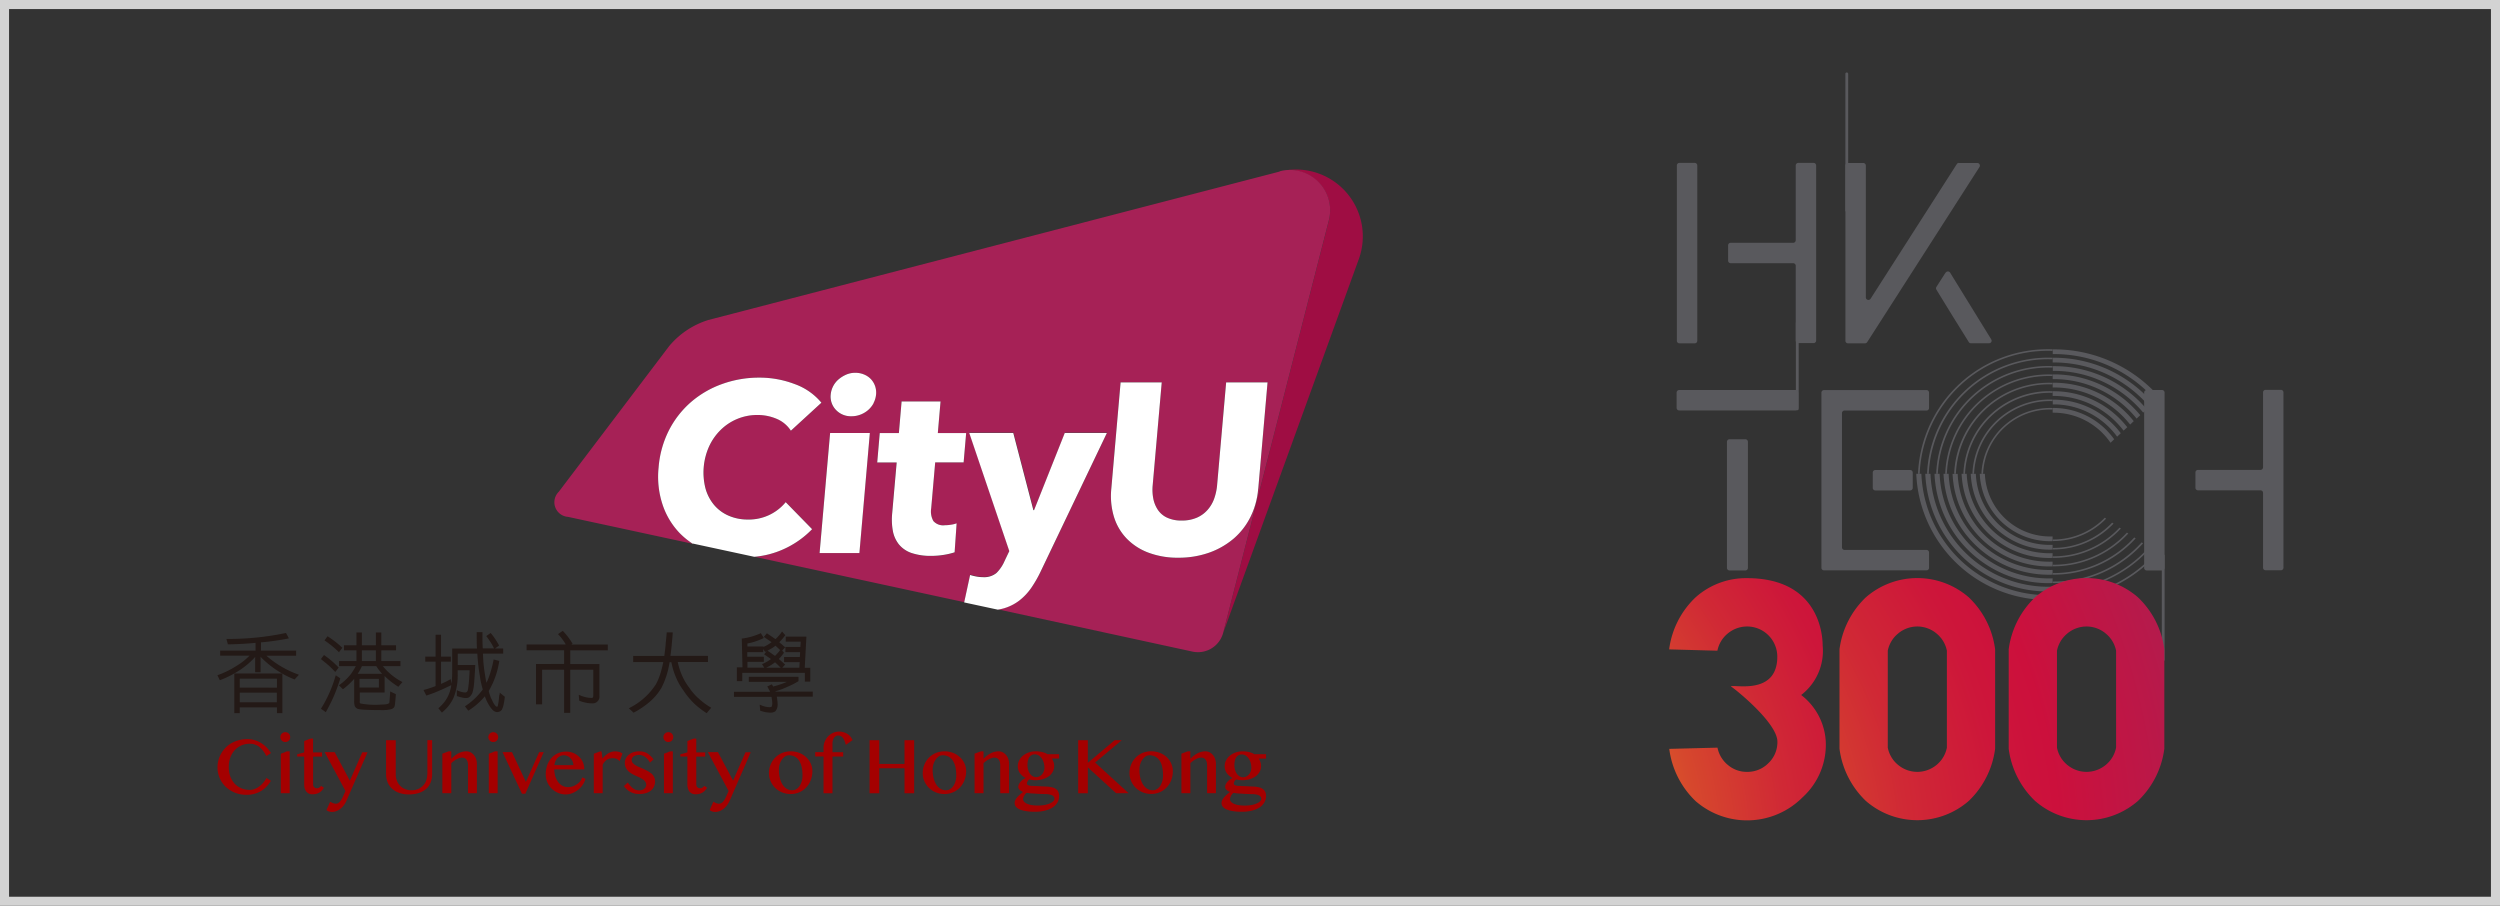 <svg xmlns="http://www.w3.org/2000/svg" xmlns:xlink="http://www.w3.org/1999/xlink" width="138" height="50" viewBox="0 0 138 50">
  <rect x="0" y="0" width="138" height="50" fill="#333333" stroke="none"/>
  <defs>
    <radialGradient id="radial-gradient" cx="0.057" cy="0.866" r="2.205" gradientTransform="translate(3.505) scale(0.622 1)" gradientUnits="objectBoundingBox">
      <stop offset="0" stop-color="#df7433"/>
      <stop offset="0.1" stop-color="#dd6d30"/>
      <stop offset="0.23" stop-color="#d95a2b"/>
      <stop offset="0.26" stop-color="#d9562a"/>
      <stop offset="0.3" stop-color="#d6472d"/>
      <stop offset="0.39" stop-color="#d02935"/>
      <stop offset="0.48" stop-color="#cd163a"/>
      <stop offset="0.53" stop-color="#cc103c"/>
      <stop offset="0.74" stop-color="#a62156"/>
    </radialGradient>
    <radialGradient id="radial-gradient-2" cx="-1.168" cy="1.162" r="4.462" gradientTransform="translate(-0.272) scale(1.545 1)" gradientUnits="objectBoundingBox">
      <stop offset="0" stop-color="#df7433"/>
      <stop offset="0.11" stop-color="#dd6d30"/>
      <stop offset="0.27" stop-color="#d95a2b"/>
      <stop offset="0.3" stop-color="#d9562a"/>
      <stop offset="0.33" stop-color="#d6472d"/>
      <stop offset="0.41" stop-color="#d02935"/>
      <stop offset="0.48" stop-color="#cd163a"/>
      <stop offset="0.53" stop-color="#cc103c"/>
      <stop offset="0.74" stop-color="#a62156"/>
    </radialGradient>
    <radialGradient id="radial-gradient-3" cx="-2.271" cy="1.162" r="4.464" gradientTransform="translate(1.262) scale(1.556 1)" xlink:href="#radial-gradient"/>
    <radialGradient id="radial-gradient-4" cx="-3.359" cy="1.162" r="4.464" gradientTransform="translate(1.867) scale(1.556 1)" xlink:href="#radial-gradient"/>
  </defs>
  <g id="组_4890" data-name="组 4890" transform="translate(-654 -4026)">
    <path id="矩形_2819" data-name="矩形 2819" d="M.5.5v49h137V.5H.5M0,0H138V50H0Z" transform="translate(654 4026)" fill="#d3d3d3"/>
    <g id="hktech300" transform="translate(666 4030)">
      <path id="路径_9865" data-name="路径 9865" d="M180,33.29h0a.076.076,0,0,1-.077-.077V28.467a.077.077,0,1,1,.155,0v4.745a.076.076,0,0,1-.077.077" transform="translate(-92.791 -14.643)" fill="#59595d"/>
      <path id="路径_9866" data-name="路径 9866" d="M221.718,60.828h0a.076.076,0,0,1-.077-.077V55.007a.077.077,0,0,1,.155,0V60.75a.076.076,0,0,1-.077.077" transform="translate(-114.309 -28.332)" fill="#59595d"/>
      <path id="路径_9867" data-name="路径 9867" d="M219.63,36.33a.141.141,0,0,1,.14-.14h.847a.14.14,0,0,1,.14.14V46.01a.141.141,0,0,1-.14.14h-.847a.141.141,0,0,1-.14-.14Zm6.561,4.13a.141.141,0,0,1-.14.14H222.6a.141.141,0,0,0-.14.14v.847a.141.141,0,0,0,.14.14h3.452a.14.14,0,0,1,.14.14V46a.141.141,0,0,0,.14.14h.847a.141.141,0,0,0,.14-.14V36.32a.141.141,0,0,0-.14-.14h-.847a.141.141,0,0,0-.14.14v4.13Z" transform="translate(-113.272 -18.661)" fill="#59595d"/>
      <path id="路径_9868" data-name="路径 9868" d="M185.813,41.749a.14.14,0,0,1-.14-.14v-.847a.14.14,0,0,1,.14-.14h1.927a.141.141,0,0,1,.14.14v.847a.141.141,0,0,1-.14.14ZM182.84,46.02a.141.141,0,0,0,.14.14h5.661a.141.141,0,0,0,.14-.14v-.847a.141.141,0,0,0-.14-.14h-4.527a.141.141,0,0,1-.14-.14V37.479a.141.141,0,0,1,.14-.14h4.527a.141.141,0,0,0,.14-.14V36.35a.141.141,0,0,0-.14-.14H182.98a.141.141,0,0,0-.14.14V46.03Z" transform="translate(-94.297 -18.677)" fill="#59595d"/>
      <path id="路径_9869" data-name="路径 9869" d="M185.647,7.694h0a.076.076,0,0,1-.077-.077V.077a.077.077,0,1,1,.155,0V7.617a.076.076,0,0,1-.077.077" transform="translate(-95.705)" fill="#59595d"/>
      <path id="路径_9870" data-name="路径 9870" d="M166.36,10.45a.141.141,0,0,1,.14-.14h.847a.141.141,0,0,1,.14.14V20.13a.141.141,0,0,1-.14.14H166.5a.141.141,0,0,1-.14-.14Zm6.561,4.13a.141.141,0,0,1-.14.14h-3.452a.14.14,0,0,0-.14.14v.847a.141.141,0,0,0,.14.14h3.452a.141.141,0,0,1,.14.14v4.13a.141.141,0,0,0,.14.14h.847a.141.141,0,0,0,.14-.14V10.45a.141.141,0,0,0-.14-.14h-.847a.141.141,0,0,0-.14.14Z" transform="translate(-85.797 -5.318)" fill="#59595d"/>
      <path id="路径_9871" data-name="路径 9871" d="M191.109,16.368a.145.145,0,0,1,.242,0l1.143,1.855,1.128,1.83a.14.14,0,0,1-.121.213h-1a.138.138,0,0,1-.121-.068l-.9-1.448-.886-1.443a.14.14,0,0,1,0-.15l.291-.455.218-.339Zm.731-6.058a.144.144,0,0,0-.121.068l-2.489,3.888L186.96,17.81a.142.142,0,0,1-.261-.077V10.455a.141.141,0,0,0-.14-.14h-.847a.141.141,0,0,0-.14.14V20.13a.141.141,0,0,0,.14.14h.939a.151.151,0,0,0,.121-.063l3.152-4.915,3.051-4.76a.144.144,0,0,0-.121-.218h-1.007Z" transform="translate(-95.705 -5.318)" fill="#59595d"/>
      <path id="路径_9872" data-name="路径 9872" d="M169.109,39.057a.142.142,0,0,1,.145-.14h.867a.142.142,0,0,1,.145.14V46.02a.142.142,0,0,1-.145.14h-.867a.142.142,0,0,1-.145-.14Zm3.787-1.729a.145.145,0,0,0,.145-.14V36.34a.142.142,0,0,0-.145-.14h-6.421a.145.145,0,0,0-.145.14v.847a.142.142,0,0,0,.145.14Z" transform="translate(-85.781 -18.671)" fill="#59595d"/>
      <path id="路径_9873" data-name="路径 9873" d="M201.278,31.647h0V31.56h0a7.172,7.172,0,0,0-7.428,6.871h.092a7.083,7.083,0,0,1,7.331-6.784" transform="translate(-99.976 -16.278)" fill="#59595d"/>
      <path id="路径_9874" data-name="路径 9874" d="M194.885,38.926h.092a6.6,6.6,0,0,1,6.832-6.319h0V32.52h0a6.692,6.692,0,0,0-6.929,6.406" transform="translate(-100.507 -16.773)" fill="#59595d"/>
      <path id="路径_9875" data-name="路径 9875" d="M202.346,33.557h0V33.47h0a6.206,6.206,0,0,0-6.426,5.946h.092a6.118,6.118,0,0,1,6.334-5.859" transform="translate(-101.043 -17.263)" fill="#59595d"/>
      <path id="路径_9876" data-name="路径 9876" d="M196.95,39.911h.092a5.633,5.633,0,0,1,5.835-5.394h0V34.43h0a5.724,5.724,0,0,0-5.927,5.481" transform="translate(-101.575 -17.758)" fill="#59595d"/>
      <path id="路径_9877" data-name="路径 9877" d="M197.975,40.4h.092a5.15,5.15,0,0,1,5.331-4.934h0V35.38h0A5.242,5.242,0,0,0,197.97,40.4" transform="translate(-102.101 -18.248)" fill="#59595d"/>
      <path id="路径_9878" data-name="路径 9878" d="M199.02,40.9h.092a4.668,4.668,0,0,1,4.833-4.469h0V36.34h0A4.756,4.756,0,0,0,199.02,40.9" transform="translate(-102.642 -18.744)" fill="#59595d"/>
      <path id="路径_9879" data-name="路径 9879" d="M200.05,41.386h.092a4.189,4.189,0,0,1,4.334-4.009h0V37.29h0a4.274,4.274,0,0,0-4.426,4.1" transform="translate(-103.173 -19.234)" fill="#59595d"/>
      <path id="路径_9880" data-name="路径 9880" d="M201.08,41.882h.092a3.7,3.7,0,0,1,3.835-3.544h0V38.25h0a3.8,3.8,0,0,0-3.927,3.632" transform="translate(-103.705 -19.729)" fill="#59595d"/>
      <path id="路径_9881" data-name="路径 9881" d="M201.171,45.75h-.281a3.882,3.882,0,0,0,4.019,3.719v-.261a3.608,3.608,0,0,1-3.738-3.457" transform="translate(-103.607 -23.597)" fill="#59595d"/>
      <path id="路径_9882" data-name="路径 9882" d="M204.378,49.934v-.261a4.091,4.091,0,0,1-4.237-3.922h-.281a4.369,4.369,0,0,0,4.523,4.184" transform="translate(-103.075 -23.597)" fill="#59595d"/>
      <path id="路径_9883" data-name="路径 9883" d="M203.841,50.394v-.261a4.577,4.577,0,0,1-4.74-4.382h-.281a4.848,4.848,0,0,0,5.021,4.644" transform="translate(-102.539 -23.597)" fill="#59595d"/>
      <path id="路径_9884" data-name="路径 9884" d="M203.31,50.858V50.6a5.059,5.059,0,0,1-5.239-4.847h-.281a5.333,5.333,0,0,0,5.52,5.108" transform="translate(-102.008 -23.597)" fill="#59595d"/>
      <path id="路径_9885" data-name="路径 9885" d="M202.779,51.318v-.261a5.541,5.541,0,0,1-5.738-5.307h-.281a5.816,5.816,0,0,0,6.024,5.568" transform="translate(-101.477 -23.597)" fill="#59595d"/>
      <path id="路径_9886" data-name="路径 9886" d="M202.248,51.783v-.261a6.026,6.026,0,0,1-6.237-5.772h-.281a6.3,6.3,0,0,0,6.522,6.033" transform="translate(-100.945 -23.597)" fill="#59595d"/>
      <path id="路径_9887" data-name="路径 9887" d="M201.706,52.243v-.261a6.509,6.509,0,0,1-6.74-6.232h-.286a6.78,6.78,0,0,0,7.021,6.493" transform="translate(-100.404 -23.597)" fill="#59595d"/>
      <path id="路径_9888" data-name="路径 9888" d="M193.936,45.75h-.286a7.266,7.266,0,0,0,7.52,6.958v-.261a6.991,6.991,0,0,1-7.239-6.7" transform="translate(-99.872 -23.597)" fill="#59595d"/>
      <path id="路径_9889" data-name="路径 9889" d="M213.839,36.86l.2-.189a6.189,6.189,0,0,0-4.832-2.252v.261a5.9,5.9,0,0,1,4.629,2.174" transform="translate(-107.898 -17.753)" fill="#59595d"/>
      <path id="路径_9890" data-name="路径 9890" d="M213.481,37.68l.2-.189a5.662,5.662,0,0,0-4.474-2.121v.261a5.371,5.371,0,0,1,4.271,2.043" transform="translate(-107.898 -18.243)" fill="#59595d"/>
      <path id="路径_9891" data-name="路径 9891" d="M212.764,39.343l.2-.189A4.63,4.63,0,0,0,209.21,37.3v.261a4.346,4.346,0,0,1,3.554,1.782" transform="translate(-107.898 -19.239)" fill="#59595d"/>
      <path id="路径_9892" data-name="路径 9892" d="M212.4,40.167l.2-.189a4.111,4.111,0,0,0-3.394-1.729v.261a3.812,3.812,0,0,1,3.191,1.656" transform="translate(-107.898 -19.729)" fill="#59595d"/>
      <path id="路径_9893" data-name="路径 9893" d="M214.2,36.046l.2-.184a6.7,6.7,0,0,0-5.186-2.382v.261a6.416,6.416,0,0,1,4.987,2.3" transform="translate(-107.898 -17.268)" fill="#59595d"/>
      <path id="路径_9894" data-name="路径 9894" d="M214.914,34.4l.2-.184a7.744,7.744,0,0,0-5.9-2.649v.261a7.446,7.446,0,0,1,5.7,2.576" transform="translate(-107.903 -16.283)" fill="#59595d"/>
      <path id="路径_9895" data-name="路径 9895" d="M214.551,35.222l.2-.184a7.229,7.229,0,0,0-5.544-2.518v.261a6.926,6.926,0,0,1,5.341,2.44" transform="translate(-107.898 -16.773)" fill="#59595d"/>
      <path id="路径_9896" data-name="路径 9896" d="M213.122,38.514l.2-.189a5.149,5.149,0,0,0-4.116-1.985V36.6a4.856,4.856,0,0,1,3.912,1.913" transform="translate(-107.898 -18.744)" fill="#59595d"/>
      <path id="路径_9897" data-name="路径 9897" d="M213.781,53.063l-.077-.053a6.015,6.015,0,0,1-4.5,1.966h0v.087h0a6.107,6.107,0,0,0,4.576-2" transform="translate(-107.893 -27.342)" fill="#59595d"/>
      <path id="路径_9898" data-name="路径 9898" d="M212.154,50.813l-.077-.053a3.959,3.959,0,0,1-2.871,1.2h0v.087h0a4.058,4.058,0,0,0,2.949-1.24" transform="translate(-107.893 -26.181)" fill="#59595d"/>
      <path id="路径_9899" data-name="路径 9899" d="M214.193,53.618l-.077-.048a6.527,6.527,0,0,1-4.905,2.16h0v.087h0a6.633,6.633,0,0,0,4.983-2.193" transform="translate(-107.898 -27.631)" fill="#59595d"/>
      <path id="路径_9900" data-name="路径 9900" d="M214.923,54.69a7.556,7.556,0,0,1-5.719,2.542h0v.087h0A7.651,7.651,0,0,0,215,54.743l-.078-.053Z" transform="translate(-107.893 -28.208)" fill="#59595d"/>
      <path id="路径_9901" data-name="路径 9901" d="M214.594,54.173l-.077-.053a7.036,7.036,0,0,1-5.312,2.348h0v.087h0a7.136,7.136,0,0,0,5.389-2.387" transform="translate(-107.893 -27.914)" fill="#59595d"/>
      <path id="路径_9902" data-name="路径 9902" d="M212.56,51.373l-.077-.053a4.476,4.476,0,0,1-3.278,1.395h0V52.8h0a4.581,4.581,0,0,0,3.356-1.428" transform="translate(-107.893 -26.47)" fill="#59595d"/>
      <path id="路径_9903" data-name="路径 9903" d="M213.379,52.508l-.077-.048a5.5,5.5,0,0,1-4.092,1.772h0v.087h0a5.605,5.605,0,0,0,4.169-1.811" transform="translate(-107.898 -27.058)" fill="#59595d"/>
      <path id="路径_9904" data-name="路径 9904" d="M212.967,51.938l-.077-.048a4.989,4.989,0,0,1-3.685,1.583h0v.087h0a5.081,5.081,0,0,0,3.762-1.622" transform="translate(-107.893 -26.764)" fill="#59595d"/>
      <path id="路径_9905" data-name="路径 9905" d="M2.7,65.159H4.328v-.281H2.387v-.455a13.907,13.907,0,0,0,1.477-.208l.063-.015-.155-.291H3.738a15.182,15.182,0,0,1-3.128.324H.479l.082.3H.6c.518-.01,1.017-.039,1.487-.082v.426H.135v.281H1.752a3.4,3.4,0,0,1-.668.533A5.031,5.031,0,0,1,.542,66a5.18,5.18,0,0,1-.508.218l-.053.019.131.271L.149,66.5a5.5,5.5,0,0,0,1.162-.61,4.157,4.157,0,0,0,.455-.363,3.493,3.493,0,0,0,.3-.3v.847h.3v-.852a5.333,5.333,0,0,0,1.84,1.235l.034.015.242-.261-.063-.024a5.472,5.472,0,0,1-1.729-1.022Z" transform="translate(0.019 -32.964)" fill="#231916"/>
      <path id="路径_9906" data-name="路径 9906" d="M1.91,70.7h.3v-.315H4.263V70.7h.3V68.51H1.91Zm.3-1.409V68.8H4.263v.494Zm2.048.281V70.1H2.21V69.57H4.263Z" transform="translate(-0.976 -35.336)" fill="#231916"/>
      <path id="路径_9907" data-name="路径 9907" d="M12.95,65.113l.039.039.189-.247-.034-.029a5.282,5.282,0,0,0-.746-.581l-.039-.024-.169.228.044.029A5.445,5.445,0,0,1,12.95,65.113Z" transform="translate(-6.279 -33.149)" fill="#231916"/>
      <path id="路径_9908" data-name="路径 9908" d="M12.85,68.889,12.6,68.72l-.019.063a7.034,7.034,0,0,1-.775,1.748l-.024.039.271.189.024-.048c.174-.315.32-.61.441-.891.126-.305.237-.605.324-.9Z" transform="translate(-6.067 -35.445)" fill="#231916"/>
      <path id="路径_9909" data-name="路径 9909" d="M12.177,66.957c.136.121.261.247.358.349l.039.039.189-.242-.029-.029a5.029,5.029,0,0,0-.746-.639l-.039-.024-.169.223.039.029c.121.1.242.194.363.3Z" transform="translate(-6.067 -34.253)" fill="#231916"/>
      <path id="路径_9910" data-name="路径 9910" d="M16.246,65.7h.983v-.281H16.174v-.591h.813v-.281h-.813V63.84h-.3v.707H15.1V63.84h-.3v.707h-.688v.281H14.8v.591H13.84V65.7h.925a4.153,4.153,0,0,1-.271.436,3.09,3.09,0,0,1-.615.586l-.048.034.223.218.034-.024a4.143,4.143,0,0,0,.358-.31,2.732,2.732,0,0,0,.228-.242v1.254a.778.778,0,0,0,.029.232.234.234,0,0,0,.107.136c.024.034.1.063.383.082.252.015.6.024,1.012.024a2.1,2.1,0,0,0,.489-.044c.116-.034.194-.092.208-.165a.788.788,0,0,0,.034-.189v-.015c.01-.1.024-.242.039-.431v-.034l-.315-.155v.073c-.024.363-.044.537-.044.552-.024.048-.116.1-.407.1a4.48,4.48,0,0,1-1.191-.058.174.174,0,0,1-.034-.048.188.188,0,0,1,0-.082v-.475h1.37v-.91a4.414,4.414,0,0,0,.721.571l.034.024.232-.261-.053-.029a3.333,3.333,0,0,1-1.031-.852Zm-.373-.872v.591H15.1v-.591Zm-.905,2.053V66.4h1.07v.479Zm-.1-.76A2.51,2.51,0,0,0,15.1,65.7h.794a3.218,3.218,0,0,0,.32.421H14.866Z" transform="translate(-7.124 -32.928)" fill="#231916"/>
      <path id="路径_9911" data-name="路径 9911" d="M27.664,67.257c-.019.169-.029.3-.044.4s-.034.179-.039.208-.024.053-.048.053-.068-.029-.111-.082a1.305,1.305,0,0,1-.165-.3,1,1,0,0,1-.1-.232,1.669,1.669,0,0,1-.077-.252h0a4.639,4.639,0,0,0,.576-1.617l.01-.044-.315-.082-.01.048a5.732,5.732,0,0,1-.2.77,3.815,3.815,0,0,1-.184.47c-.034-.136-.058-.281-.082-.436s-.053-.344-.077-.571c-.019-.194-.029-.392-.039-.605h1.119v-.281h-.455l.228-.16-.019-.039c-.058-.111-.126-.218-.194-.324a3.637,3.637,0,0,0-.223-.3l-.029-.034-.242.169.029.039c.068.092.14.2.213.305a3.518,3.518,0,0,1,.174.315l.015.024h-.625c-.015-.247-.019-.528-.015-.857V63.8h-.32v.048c0,.324,0,.605.015.857H25.063v1.375a5.3,5.3,0,0,1-.039.571l-.044-.257-.063.034a3.532,3.532,0,0,1-.47.228V65.432h.542v-.281h-.542V63.945h-.3v1.206h-.571v.281h.571v1.346q-.131.051-.276.1c-.1.034-.218.073-.334.1L23.48,67l.155.3.039-.01a6.357,6.357,0,0,0,.615-.232c.194-.082.412-.179.707-.324h.015v.015a2.045,2.045,0,0,1-.14.5,1.782,1.782,0,0,1-.232.4,2.4,2.4,0,0,1-.305.324l-.034.029.194.242.039-.034a2.574,2.574,0,0,0,.339-.349,2.235,2.235,0,0,0,.266-.436,3.293,3.293,0,0,0,.228-1.3v-.218h.659c-.01.237-.024.494-.044.688s-.039.329-.053.4-.063.136-.136.136a.623.623,0,0,1-.165-.019,1.437,1.437,0,0,1-.237-.073L25.32,67v.329l.034.01a2.023,2.023,0,0,0,.281.077.506.506,0,0,0,.2.019.243.243,0,0,0,.2-.073.6.6,0,0,0,.145-.213,2.472,2.472,0,0,0,.092-.518c.019-.223.039-.523.063-.968v-.048h-.964v-.625h1.08a10.776,10.776,0,0,0,.155,1.327,2.477,2.477,0,0,0,.068.349c.024.107.048.2.077.3a3.812,3.812,0,0,1-.939.9l-.044.029.184.242.039-.024a3.9,3.9,0,0,0,.876-.77,2.122,2.122,0,0,0,.189.421c.174.305.329.45.484.45a.325.325,0,0,0,.261-.126,1.008,1.008,0,0,0,.092-.257,3.2,3.2,0,0,0,.073-.441v-.024l-.276-.223-.01.111Z" transform="translate(-12.102 -32.907)" fill="#231916"/>
      <path id="路径_9912" data-name="路径 9912" d="M37.767,64.362l-.024-.039a2.931,2.931,0,0,0-.228-.334c-.073-.1-.155-.194-.257-.305l-.029-.034-.266.184.039.039a3.007,3.007,0,0,1,.392.533H35.23v.32H37.3v.755H35.748v2.227h.339V65.8H37.3v2.382h.339V65.8h1.273v1.395c0,.1-.019.131-.034.145a.068.068,0,0,1-.048.015,1.556,1.556,0,0,1-.649-.145l-.073-.029.029.329.029.01a1.534,1.534,0,0,0,.349.1,1.4,1.4,0,0,0,.32.034.373.373,0,0,0,.416-.416V65.485H37.641V64.73h2.072v-.32H37.7l.068-.048Z" transform="translate(-18.162 -32.83)" fill="#231916"/>
      <path id="路径_9913" data-name="路径 9913" d="M50.735,67.476a3.156,3.156,0,0,1-.518-.6,3.2,3.2,0,0,1-.4-.683,3.623,3.623,0,0,1-.228-.726h1.666v-.339H49.185c.048-.344.087-.755.126-1.249V63.83h-.334v.044c-.015.16-.029.315-.044.46-.01.077-.015.155-.019.228-.019.184-.044.383-.068.567H47.127v.339h1.661a6.081,6.081,0,0,1-.179.7,2.944,2.944,0,0,1-.237.542,3.694,3.694,0,0,1-1.424,1.278l-.058.034.261.242.029-.015a4.784,4.784,0,0,0,.905-.625,3.015,3.015,0,0,0,.61-.746,4.568,4.568,0,0,0,.441-1.4h.1a3.952,3.952,0,0,0,.247.818,3.459,3.459,0,0,0,.426.751,4.057,4.057,0,0,0,.552.678,4.307,4.307,0,0,0,.688.542l.034.024.252-.3-.048-.029a3.73,3.73,0,0,1-.644-.484Z" transform="translate(-24.176 -32.923)" fill="#231916"/>
      <path id="路径_9914" data-name="路径 9914" d="M59.49,66.01h3.457v.479h.3v-.76h-.305l.092-1.724H61.892v.281h.828l-.019.291h-.828v.286h.813l-.015.271H61.8v.281h.862l-.019.31H61.7l.16-.179-.039-.034c-.058-.048-.116-.1-.174-.155-.044-.034-.092-.077-.136-.116a2.045,2.045,0,0,0,.261-.315l.024-.034-.1-.111.165-.184-.039-.034c-.058-.048-.107-.092-.165-.145-.039-.029-.077-.063-.121-.1.044-.044.1-.1.14-.15.063-.068.116-.14.169-.208l.024-.034-.179-.2-.034.048a2.561,2.561,0,0,1-.329.373c-.126-.087-.261-.184-.441-.3l-.034-.024-.169.2.044.029c.092.063.189.126.286.194l.1.068a1.592,1.592,0,0,1-.189.126,1.339,1.339,0,0,1-.261.136h0v-.024h-.886v-.165a3.362,3.362,0,0,0,.421-.107,3.553,3.553,0,0,0,.436-.174l.048-.024-.165-.266-.039.019a3.622,3.622,0,0,1-.968.276h-.044l.039,1.593h-.31v.76h.3v-.479Zm1.84-1.5.252.237a2.293,2.293,0,0,1-.281.324c-.058-.039-.116-.077-.174-.121s-.145-.1-.218-.15l-.024-.015c.063-.034.131-.073.2-.111a1.918,1.918,0,0,0,.242-.165Zm-.029.915.145.131c.053.053.111.116.174.169h-.809a2.377,2.377,0,0,0,.489-.3Zm-.649-.731.1.16.039-.019s.039-.019.053-.029l-.145.179.136.092.242.169a2.151,2.151,0,0,1-.441.257l-.053.024.126.194h-.93V65.4h.905v-.281h-.915v-.257h.881v-.165Z" transform="translate(-30.52 -32.866)" fill="#231916"/>
      <path id="路径_9915" data-name="路径 9915" d="M63.228,69.708H61.16v-.019a4.158,4.158,0,0,0,.644-.237,4.7,4.7,0,0,0,.605-.305l.024-.015V68.89H59.688v.281h2.106a5.387,5.387,0,0,1-.76.257s-.01-.015-.01-.019V69.4s-.029-.034-.039-.048l-.019-.048-.261.121.029.048a.75.75,0,0,1,.039.073c.015.024.029.053.044.073s.029.063.044.1H58.87v.281h2.072l.024.15c.01.068.015.136.019.2a.629.629,0,0,1-.019.15c-.01.029-.015.044-.019.044l-.048.015a.249.249,0,0,1-.053.01,1.217,1.217,0,0,1-.484-.111l-.073-.029.029.334.029.01q.138.044.276.073a2,2,0,0,0,.271.024.426.426,0,0,0,.266-.082.579.579,0,0,0,.116-.436v-.029c0-.053-.01-.107-.019-.169V70.12c-.01-.044-.015-.087-.024-.131h1.985v-.281Z" transform="translate(-30.355 -35.532)" fill="#231916"/>
      <path id="路径_9916" data-name="路径 9916" d="M2.687,78.155a1.323,1.323,0,0,1-.155.237,1.444,1.444,0,0,1-.213.208,1.049,1.049,0,0,1-.257.15.718.718,0,0,1-.286.058,1.2,1.2,0,0,1-.46-.087,1.071,1.071,0,0,1-.368-.247,1.256,1.256,0,0,1-.247-.4,1.517,1.517,0,0,1-.087-.533,1.456,1.456,0,0,1,.092-.537,1.2,1.2,0,0,1,.247-.4,1.1,1.1,0,0,1,.368-.257,1.19,1.19,0,0,1,.455-.087.847.847,0,0,1,.5.155,1.464,1.464,0,0,1,.4.5l.015.024.252-.169-.015-.019a1.462,1.462,0,0,0-.218-.281,1.552,1.552,0,0,0-.291-.237,1.426,1.426,0,0,0-.358-.165,1.364,1.364,0,0,0-.431-.063,1.815,1.815,0,0,0-.46.058,1.7,1.7,0,0,0-.4.16,1.369,1.369,0,0,0-.324.247A1.539,1.539,0,0,0,.2,76.79a1.556,1.556,0,0,0-.155.368,1.607,1.607,0,0,0-.053.4,1.506,1.506,0,0,0,.116.586,1.456,1.456,0,0,0,.329.484,1.616,1.616,0,0,0,.508.329,1.7,1.7,0,0,0,.659.121,1.528,1.528,0,0,0,.823-.228,1.376,1.376,0,0,0,.286-.242,1.652,1.652,0,0,0,.213-.281l.015-.019-.247-.16-.015.024Z" transform="translate(0.014 -39.205)" fill="#a40000"/>
      <path id="路径_9917" data-name="路径 9917" d="M7.625,75.285a.275.275,0,0,0-.087-.058.271.271,0,0,0-.213,0,.267.267,0,0,0-.145.145.3.3,0,0,0,0,.213.267.267,0,0,0,.145.145.3.3,0,0,0,.213,0,.267.267,0,0,0,.145-.145.3.3,0,0,0,0-.213A.275.275,0,0,0,7.625,75.285Z" transform="translate(-3.684 -38.79)" fill="#a40000"/>
      <path id="路径_9918" data-name="路径 9918" d="M7.21,77.526V79.7H7.7V77.39H7.544Z" transform="translate(-3.71 -39.917)" fill="#a40000"/>
      <path id="路径_9919" data-name="路径 9919" d="M10.392,78.56a.44.44,0,0,1-.1.087.218.218,0,0,1-.121.034.274.274,0,0,1-.087-.015.19.19,0,0,1-.111-.111.226.226,0,0,1-.015-.082v-1.54h.494V76.7H9.956V75.94h-.15l-.339.131V76.7l-.368.1H9.08v.131h.387v1.54a.79.79,0,0,0,.029.218.5.5,0,0,0,.082.169.429.429,0,0,0,.145.116.449.449,0,0,0,.2.039.7.7,0,0,0,.373-.092.724.724,0,0,0,.247-.252l.01-.019-.15-.1-.015.019Z" transform="translate(-4.675 -39.169)" fill="#a40000"/>
      <path id="路径_9920" data-name="路径 9920" d="M13.6,79.054l-.838-1.574H12.21l1.148,2.145-.145.324a1.016,1.016,0,0,1-.063.126.731.731,0,0,1-.087.126.385.385,0,0,1-.107.092.214.214,0,0,1-.116.034.314.314,0,0,1-.1-.01.363.363,0,0,1-.077-.024.3.3,0,0,1-.068-.034.317.317,0,0,0-.058-.029l-.024-.01-.194.436-.01.019.015.015a.415.415,0,0,0,.131.068.609.609,0,0,0,.16.024.744.744,0,0,0,.223-.039.774.774,0,0,0,.223-.121,1.011,1.011,0,0,0,.2-.2,1.26,1.26,0,0,0,.165-.286l1.152-2.649h-.291L13.6,79.059Z" transform="translate(-6.289 -39.963)" fill="#a40000"/>
      <path id="路径_9921" data-name="路径 9921" d="M21.481,78.008a.978.978,0,0,1-.058.339.786.786,0,0,1-.174.276.85.85,0,0,1-.271.189.952.952,0,0,1-.363.068.927.927,0,0,1-.358-.068.779.779,0,0,1-.276-.189.745.745,0,0,1-.174-.276.98.98,0,0,1-.063-.339V76.115H19.21v1.879a1.182,1.182,0,0,0,.082.436.942.942,0,0,0,.242.353,1.134,1.134,0,0,0,.392.237,1.526,1.526,0,0,0,.537.087,1.727,1.727,0,0,0,.581-.087,1.134,1.134,0,0,0,.4-.237.9.9,0,0,0,.232-.353A1.231,1.231,0,0,0,21.752,78V76.11h-.261V78Z" transform="translate(-9.899 -39.256)" fill="#a40000"/>
      <path id="路径_9922" data-name="路径 9922" d="M27.368,77.593a.678.678,0,0,0-.184-.15.54.54,0,0,0-.228-.053.96.96,0,0,0-.45.116,1.4,1.4,0,0,0-.383.3V77.39h-.15l-.344.131V79.7h.494V78.044a1.2,1.2,0,0,1,.145-.121.939.939,0,0,1,.16-.1.8.8,0,0,1,.155-.063.4.4,0,0,1,.271,0,.316.316,0,0,1,.1.077.335.335,0,0,1,.068.131.716.716,0,0,1,.024.189V79.7h.489V78.082a.837.837,0,0,0-.044-.271.719.719,0,0,0-.126-.223Z" transform="translate(-13.211 -39.917)" fill="#a40000"/>
      <path id="路径_9923" data-name="路径 9923" d="M30.92,77.526V79.7h.489V77.39h-.15Z" transform="translate(-15.939 -39.917)" fill="#a40000"/>
      <path id="路径_9924" data-name="路径 9924" d="M31.335,75.285a.275.275,0,0,0-.087-.058.271.271,0,0,0-.213,0,.267.267,0,0,0-.145.145.3.3,0,0,0,0,.213.267.267,0,0,0,.145.145.3.3,0,0,0,.213,0,.267.267,0,0,0,.145-.145.3.3,0,0,0,0-.213A.275.275,0,0,0,31.335,75.285Z" transform="translate(-15.913 -38.79)" fill="#a40000"/>
      <path id="路径_9925" data-name="路径 9925" d="M33.778,79.126l-.77-1.646H32.49l1.065,2.281.01.015h.184l1-2.261.019-.034h-.257Z" transform="translate(-16.749 -39.963)" fill="#a40000"/>
      <path id="路径_9926" data-name="路径 9926" d="M39.42,78.848a.575.575,0,0,1-.1.194.75.75,0,0,1-.179.169,1.171,1.171,0,0,1-.232.121.808.808,0,0,1-.266.044.645.645,0,0,1-.305-.073A.7.7,0,0,1,38.1,79.1a1.1,1.1,0,0,1-.16-.32,1.581,1.581,0,0,1-.058-.383h1.656v-.024a.935.935,0,0,0-.073-.363.949.949,0,0,0-.208-.305,1.054,1.054,0,0,0-.32-.213,1.032,1.032,0,0,0-.407-.077,1.086,1.086,0,0,0-.46.1,1,1,0,0,0-.353.266,1.207,1.207,0,0,0-.228.4,1.526,1.526,0,0,0-.077.5,1.048,1.048,0,0,0,.087.426,1.111,1.111,0,0,0,.237.349,1.192,1.192,0,0,0,.353.237,1.1,1.1,0,0,0,.436.087.99.99,0,0,0,.349-.068,1.353,1.353,0,0,0,.315-.179,1.315,1.315,0,0,0,.252-.266,1.092,1.092,0,0,0,.16-.329v-.019l-.169-.078-.01.029Zm-1.53-.692a.668.668,0,0,1,.053-.2.572.572,0,0,1,.116-.179.451.451,0,0,1,.155-.116.463.463,0,0,1,.392,0,.492.492,0,0,1,.174.121.572.572,0,0,1,.116.179.694.694,0,0,1,.044.2H37.894Z" transform="translate(-19.287 -39.927)" fill="#a40000"/>
      <path id="路径_9927" data-name="路径 9927" d="M44.27,77.419a.735.735,0,0,0-.421.01.786.786,0,0,0-.2.1,1.306,1.306,0,0,0-.179.145,1.182,1.182,0,0,0-.1.121l-.053-.4h-.087l-.339.131V79.7h.489V78.136a.647.647,0,0,1,.1-.16.943.943,0,0,1,.126-.116.5.5,0,0,1,.145-.068.759.759,0,0,1,.257-.019.345.345,0,0,1,.1.019.322.322,0,0,1,.092.044.578.578,0,0,1,.087.073l.029.029.16-.426-.015-.01a.71.71,0,0,0-.184-.087Z" transform="translate(-22.113 -39.917)" fill="#a40000"/>
      <path id="路径_9928" data-name="路径 9928" d="M47.826,78.605a1.174,1.174,0,0,0-.213-.145c-.077-.039-.155-.077-.237-.116l-.237-.1a1.323,1.323,0,0,1-.2-.107.6.6,0,0,1-.14-.126.251.251,0,0,1-.048-.16.2.2,0,0,1,.029-.1.281.281,0,0,1,.082-.087.432.432,0,0,1,.126-.058.588.588,0,0,1,.165-.024.6.6,0,0,1,.32.1.827.827,0,0,1,.271.3l.015.024.2-.179-.015-.019a1.441,1.441,0,0,0-.2-.213.885.885,0,0,0-.189-.131.907.907,0,0,0-.194-.063,1.408,1.408,0,0,0-.208-.015.9.9,0,0,0-.31.048.757.757,0,0,0-.247.136.663.663,0,0,0-.165.2.571.571,0,0,0-.058.257.607.607,0,0,0,.053.257.684.684,0,0,0,.14.194,1.19,1.19,0,0,0,.194.145,2.288,2.288,0,0,0,.218.111l.218.1a1.313,1.313,0,0,1,.184.107.458.458,0,0,1,.126.131.3.3,0,0,1,.048.165.225.225,0,0,1-.029.111.3.3,0,0,1-.077.1.35.35,0,0,1-.126.068.53.53,0,0,1-.324,0,.477.477,0,0,1-.15-.073.842.842,0,0,1-.145-.126,2.347,2.347,0,0,1-.15-.189l-.015-.024-.218.2.015.019a1.248,1.248,0,0,0,.208.213.982.982,0,0,0,.213.126.959.959,0,0,0,.213.063,1.546,1.546,0,0,0,.2.015,1.3,1.3,0,0,0,.383-.053.85.85,0,0,0,.271-.145.622.622,0,0,0,.165-.223.713.713,0,0,0,.053-.271.542.542,0,0,0-.058-.257.631.631,0,0,0-.15-.189Z" transform="translate(-23.882 -39.911)" fill="#a40000"/>
      <path id="路径_9929" data-name="路径 9929" d="M51.3,75.285a.275.275,0,0,0-.087-.058.271.271,0,0,0-.213,0,.267.267,0,0,0-.145.145.3.3,0,0,0,0,.213A.267.267,0,0,0,51,75.73a.3.3,0,0,0,.213,0,.267.267,0,0,0,.145-.145.3.3,0,0,0,0-.213A.275.275,0,0,0,51.3,75.285Z" transform="translate(-26.214 -38.79)" fill="#a40000"/>
      <path id="路径_9930" data-name="路径 9930" d="M50.89,77.526V79.7h.489V77.39h-.155Z" transform="translate(-26.239 -39.917)" fill="#a40000"/>
      <path id="路径_9931" data-name="路径 9931" d="M54.072,78.56a.44.44,0,0,1-.1.087.218.218,0,0,1-.121.034.274.274,0,0,1-.087-.015.19.19,0,0,1-.111-.111.226.226,0,0,1-.015-.082v-1.54h.494V76.7h-.494V75.94h-.15l-.339.131V76.7l-.368.1H52.76v.131h.387v1.54a.79.79,0,0,0,.029.218.5.5,0,0,0,.082.169.429.429,0,0,0,.145.116.449.449,0,0,0,.2.039.7.7,0,0,0,.373-.092.723.723,0,0,0,.247-.252l.01-.019-.15-.1-.015.019Z" transform="translate(-27.204 -39.169)" fill="#a40000"/>
      <path id="路径_9932" data-name="路径 9932" d="M57.285,79.054l-.838-1.574H55.89l1.148,2.145-.145.324a1.018,1.018,0,0,1-.063.126.731.731,0,0,1-.087.126.385.385,0,0,1-.107.092.214.214,0,0,1-.116.034.314.314,0,0,1-.1-.01.363.363,0,0,1-.077-.024.3.3,0,0,1-.068-.034.317.317,0,0,0-.058-.029l-.024-.01L56,80.656l-.01.019.015.015a.415.415,0,0,0,.131.068.609.609,0,0,0,.16.024.744.744,0,0,0,.223-.039.774.774,0,0,0,.223-.121,1.011,1.011,0,0,0,.2-.2,1.26,1.26,0,0,0,.165-.286l1.152-2.649h-.291l-.688,1.574Z" transform="translate(-28.818 -39.963)" fill="#a40000"/>
      <path id="路径_9933" data-name="路径 9933" d="M64.913,77.714a1.164,1.164,0,0,0-.378-.237,1.272,1.272,0,0,0-.475-.087,1.3,1.3,0,0,0-.479.092,1.175,1.175,0,0,0-.629.639,1.178,1.178,0,0,0-.092.47,1.071,1.071,0,0,0,.092.45,1.132,1.132,0,0,0,.252.368,1.188,1.188,0,0,0,.378.247,1.281,1.281,0,0,0,.479.092,1.194,1.194,0,0,0,.479-.1,1.162,1.162,0,0,0,.378-.266,1.2,1.2,0,0,0,.247-.4,1.345,1.345,0,0,0,.092-.484,1.02,1.02,0,0,0-.092-.436A1.074,1.074,0,0,0,64.913,77.714Zm-.542,1.763a.414.414,0,0,1-.228.063.553.553,0,0,1-.31-.087.743.743,0,0,1-.232-.242,1.238,1.238,0,0,1-.145-.363,1.917,1.917,0,0,1-.048-.45.944.944,0,0,1,.048-.31.819.819,0,0,1,.126-.252.642.642,0,0,1,.174-.169.381.381,0,0,1,.2-.058.683.683,0,0,1,.353.087.643.643,0,0,1,.232.237,1.122,1.122,0,0,1,.131.358,2.21,2.21,0,0,1,.039.445,1.09,1.09,0,0,1-.044.31.961.961,0,0,1-.116.257.613.613,0,0,1-.179.174Z" transform="translate(-32.413 -39.917)" fill="#a40000"/>
      <path id="路径_9934" data-name="路径 9934" d="M70.062,75.4a.619.619,0,0,0-.174-.14.79.79,0,0,0-.208-.087.844.844,0,0,0-.567.039.9.9,0,0,0-.271.194.966.966,0,0,0-.184.286.868.868,0,0,0-.068.353v.232h-.46v.237h.46v2.034h.494V76.518h.591V76.28h-.591v-.5a.609.609,0,0,1,.024-.16.434.434,0,0,1,.063-.136.293.293,0,0,1,.1-.092.193.193,0,0,1,.116-.034.332.332,0,0,1,.291.155.581.581,0,0,1,.077.155l.058.174.01.034.368-.266-.01-.019a.783.783,0,0,0-.121-.189Z" transform="translate(-35.131 -38.758)" fill="#a40000"/>
      <path id="路径_9935" data-name="路径 9935" d="M76.257,77.432H74.863V76.12H74.33v2.929h.533v-1.38h1.395v1.38h.533V76.12h-.533Z" transform="translate(-38.329 -39.262)" fill="#a40000"/>
      <path id="路径_9936" data-name="路径 9936" d="M82.443,77.714a1.164,1.164,0,0,0-.378-.237,1.272,1.272,0,0,0-.475-.087,1.3,1.3,0,0,0-.479.092,1.175,1.175,0,0,0-.629.639,1.178,1.178,0,0,0-.092.47,1.07,1.07,0,0,0,.092.45,1.132,1.132,0,0,0,.252.368,1.188,1.188,0,0,0,.378.247,1.281,1.281,0,0,0,.479.092,1.194,1.194,0,0,0,.479-.1,1.162,1.162,0,0,0,.378-.266,1.2,1.2,0,0,0,.247-.4,1.345,1.345,0,0,0,.092-.484,1.02,1.02,0,0,0-.092-.436A1.073,1.073,0,0,0,82.443,77.714ZM81.9,79.477a.414.414,0,0,1-.228.063.553.553,0,0,1-.31-.087.743.743,0,0,1-.232-.242,1.238,1.238,0,0,1-.145-.363,1.918,1.918,0,0,1-.048-.45.944.944,0,0,1,.048-.31.819.819,0,0,1,.126-.252.642.642,0,0,1,.174-.169.381.381,0,0,1,.2-.058.683.683,0,0,1,.353.087.643.643,0,0,1,.232.237,1.122,1.122,0,0,1,.131.358,2.21,2.21,0,0,1,.039.445,1.09,1.09,0,0,1-.044.31.961.961,0,0,1-.116.257.614.614,0,0,1-.179.174Z" transform="translate(-41.455 -39.917)" fill="#a40000"/>
      <path id="路径_9937" data-name="路径 9937" d="M88.038,77.593a.677.677,0,0,0-.184-.15.54.54,0,0,0-.228-.053.96.96,0,0,0-.45.116,1.4,1.4,0,0,0-.383.3V77.39h-.15l-.344.131V79.7h.494V78.044a1.2,1.2,0,0,1,.145-.121.938.938,0,0,1,.16-.1.8.8,0,0,1,.155-.063.4.4,0,0,1,.271,0,.316.316,0,0,1,.1.077.335.335,0,0,1,.068.131.717.717,0,0,1,.024.189V79.7h.489V78.082a.838.838,0,0,0-.044-.271.719.719,0,0,0-.126-.223Z" transform="translate(-44.503 -39.917)" fill="#a40000"/>
      <path id="路径_9938" data-name="路径 9938" d="M92.569,77.492a1.084,1.084,0,0,0-.15-.053,1.125,1.125,0,0,0-.184-.034,1.32,1.32,0,0,0-.2-.015,1.149,1.149,0,0,0-.392.063,1.038,1.038,0,0,0-.315.174.781.781,0,0,0-.213.261.677.677,0,0,0-.077.32.659.659,0,0,0,.131.407.858.858,0,0,0,.305.247,1.038,1.038,0,0,0-.126.068.736.736,0,0,0-.145.126.565.565,0,0,0-.1.145.363.363,0,0,0-.039.15.22.22,0,0,0,.024.1.267.267,0,0,0,.068.082.836.836,0,0,0,.1.068c.024.01.048.024.073.034-.044.034-.092.073-.136.111a1.581,1.581,0,0,0-.16.15.756.756,0,0,0-.121.165.366.366,0,0,0-.048.189.308.308,0,0,0,.073.2.558.558,0,0,0,.213.15,1.39,1.39,0,0,0,.349.092,2.882,2.882,0,0,0,.484.034,2.151,2.151,0,0,0,.557-.063,1.4,1.4,0,0,0,.421-.174.848.848,0,0,0,.266-.276.711.711,0,0,0,.092-.363.544.544,0,0,0-.034-.2.379.379,0,0,0-.116-.16.572.572,0,0,0-.218-.107,1.487,1.487,0,0,0-.334-.048l-.818-.039a.431.431,0,0,1-.2-.044.092.092,0,0,1-.058-.082.254.254,0,0,1,.039-.126.469.469,0,0,1,.092-.107,1.071,1.071,0,0,0,.145.034,1.154,1.154,0,0,0,.174.015,1.486,1.486,0,0,0,.426-.058,1.186,1.186,0,0,0,.334-.16.774.774,0,0,0,.218-.252.669.669,0,0,0,.077-.324A.658.658,0,0,0,93,77.957a.788.788,0,0,0-.082-.169h.4V77.55h-.649a.472.472,0,0,0-.1-.058Zm-1.22,2.455a.4.4,0,0,1,.039-.1.592.592,0,0,1,.058-.092,1.025,1.025,0,0,1,.073-.073,1.309,1.309,0,0,1,.14.019c.073.01.155.015.247.019s.194.015.305.019.218.01.324.01a1.109,1.109,0,0,1,.228.019.665.665,0,0,1,.165.048.247.247,0,0,1,.1.082.179.179,0,0,1,.034.111.2.2,0,0,1-.058.126.526.526,0,0,1-.179.121,1.284,1.284,0,0,1-.291.092,1.908,1.908,0,0,1-.392.034,2.043,2.043,0,0,1-.363-.029,1,1,0,0,1-.257-.082.408.408,0,0,1-.145-.111.188.188,0,0,1-.048-.126.215.215,0,0,1,.015-.092ZM91.8,77.6a.351.351,0,0,1,.179-.044.439.439,0,0,1,.2.053.568.568,0,0,1,.169.155.834.834,0,0,1,.116.237.968.968,0,0,1,.044.3.563.563,0,0,1-.039.2.522.522,0,0,1-.1.165.529.529,0,0,1-.145.111.4.4,0,0,1-.363-.01.488.488,0,0,1-.155-.145.753.753,0,0,1-.1-.218.968.968,0,0,1-.034-.271,1.094,1.094,0,0,1,.024-.228.562.562,0,0,1,.073-.184.322.322,0,0,1,.126-.116Z" transform="translate(-46.855 -39.917)" fill="#a40000"/>
      <path id="路径_9939" data-name="路径 9939" d="M100.517,76.12h-.392l-1.482,1.249V76.12H98.11v2.929h.533V77.621l1.559,1.424,0,0h.692l-1.85-1.69Z" transform="translate(-50.595 -39.262)" fill="#a40000"/>
      <path id="路径_9940" data-name="路径 9940" d="M106.018,77.714a1.164,1.164,0,0,0-.378-.237,1.328,1.328,0,0,0-.959,0,1.175,1.175,0,0,0-.629.639,1.178,1.178,0,0,0-.092.47,1.071,1.071,0,0,0,.092.45,1.132,1.132,0,0,0,.252.368,1.188,1.188,0,0,0,.378.247,1.281,1.281,0,0,0,.479.092,1.194,1.194,0,0,0,.479-.1,1.162,1.162,0,0,0,.378-.266,1.2,1.2,0,0,0,.247-.4,1.342,1.342,0,0,0,.087-.484,1.02,1.02,0,0,0-.092-.436,1.074,1.074,0,0,0-.252-.353Zm-.547,1.763a.414.414,0,0,1-.228.063.553.553,0,0,1-.31-.087.743.743,0,0,1-.232-.242,1.238,1.238,0,0,1-.145-.363,1.918,1.918,0,0,1-.048-.45.944.944,0,0,1,.048-.31.818.818,0,0,1,.126-.252.642.642,0,0,1,.174-.169.381.381,0,0,1,.2-.058.683.683,0,0,1,.353.087.643.643,0,0,1,.232.237,1.017,1.017,0,0,1,.131.358,2.212,2.212,0,0,1,.039.445,1.09,1.09,0,0,1-.044.31.961.961,0,0,1-.116.257.613.613,0,0,1-.179.174Z" transform="translate(-53.612 -39.917)" fill="#a40000"/>
      <path id="路径_9941" data-name="路径 9941" d="M111.618,77.593a.678.678,0,0,0-.184-.15.54.54,0,0,0-.228-.053.96.96,0,0,0-.45.116,1.4,1.4,0,0,0-.383.3V77.39h-.15l-.344.131V79.7h.494V78.044a1.2,1.2,0,0,1,.145-.121.938.938,0,0,1,.16-.1.8.8,0,0,1,.155-.063.4.4,0,0,1,.271,0,.316.316,0,0,1,.1.077.335.335,0,0,1,.068.131.716.716,0,0,1,.024.189V79.7h.489V78.082a.859.859,0,0,0-.044-.271.719.719,0,0,0-.126-.223Z" transform="translate(-56.665 -39.917)" fill="#a40000"/>
      <path id="路径_9942" data-name="路径 9942" d="M116.9,77.55h-.649a.472.472,0,0,0-.1-.058,1.083,1.083,0,0,0-.15-.053,1.125,1.125,0,0,0-.184-.034,1.32,1.32,0,0,0-.2-.015,1.149,1.149,0,0,0-.392.063,1.038,1.038,0,0,0-.315.174.782.782,0,0,0-.213.261.677.677,0,0,0-.077.32.659.659,0,0,0,.131.407.859.859,0,0,0,.305.247,1.04,1.04,0,0,0-.126.068.735.735,0,0,0-.145.126.566.566,0,0,0-.1.145.364.364,0,0,0-.039.15.22.22,0,0,0,.024.1.267.267,0,0,0,.068.082.49.49,0,0,0,.1.068c.024.01.048.024.073.034-.044.034-.092.073-.136.111a1.58,1.58,0,0,0-.16.15.959.959,0,0,0-.121.165.366.366,0,0,0-.048.189.308.308,0,0,0,.073.2.558.558,0,0,0,.213.15,1.39,1.39,0,0,0,.349.092,2.844,2.844,0,0,0,.484.034,2.176,2.176,0,0,0,.557-.063,1.4,1.4,0,0,0,.421-.174.848.848,0,0,0,.266-.276.711.711,0,0,0,.092-.363.544.544,0,0,0-.034-.2.379.379,0,0,0-.116-.16.572.572,0,0,0-.218-.107,1.487,1.487,0,0,0-.334-.048l-.818-.039a.431.431,0,0,1-.2-.044.092.092,0,0,1-.058-.082.254.254,0,0,1,.039-.126.469.469,0,0,1,.092-.107,1.071,1.071,0,0,0,.145.034,1.154,1.154,0,0,0,.174.015,1.486,1.486,0,0,0,.426-.058,1.187,1.187,0,0,0,.334-.16.774.774,0,0,0,.218-.252.669.669,0,0,0,.077-.324.658.658,0,0,0-.044-.232.789.789,0,0,0-.082-.169h.4V77.55Zm-1.971,2.4a.4.4,0,0,1,.039-.1.589.589,0,0,1,.058-.092,1.021,1.021,0,0,1,.073-.073,1.31,1.31,0,0,1,.14.019c.073.01.155.015.247.019s.194.015.305.019.218.01.324.01a1.109,1.109,0,0,1,.228.019.665.665,0,0,1,.165.048.247.247,0,0,1,.1.082.179.179,0,0,1,.034.111.2.2,0,0,1-.058.126.526.526,0,0,1-.179.121,1.284,1.284,0,0,1-.291.092,1.908,1.908,0,0,1-.392.034,1.949,1.949,0,0,1-.358-.029,1,1,0,0,1-.257-.082.408.408,0,0,1-.145-.111.188.188,0,0,1-.048-.126A.215.215,0,0,1,114.929,79.947Zm.455-2.344a.351.351,0,0,1,.179-.044.44.44,0,0,1,.2.053.568.568,0,0,1,.169.155.835.835,0,0,1,.116.237.968.968,0,0,1,.044.3.563.563,0,0,1-.039.2.522.522,0,0,1-.1.165.529.529,0,0,1-.145.111.4.4,0,0,1-.363-.01.488.488,0,0,1-.155-.145.753.753,0,0,1-.1-.218.968.968,0,0,1-.034-.271,1.1,1.1,0,0,1,.024-.228.562.562,0,0,1,.073-.184.322.322,0,0,1,.126-.116Z" transform="translate(-59.017 -39.917)" fill="#a40000"/>
      <path id="路径_9943" data-name="路径 9943" d="M117.732,11.163a2.225,2.225,0,0,1,2.7,2.707l-5.835,22.773c-.01.029-.024.058-.034.087h0L122.085,16a3.689,3.689,0,0,0-4.358-4.837Z" transform="translate(-59.079 -5.696)" fill="#9f0d43"/>
      <path id="路径_9944" data-name="路径 9944" d="M78.439,11.2,46.9,19.394a4.607,4.607,0,0,0-2.155,1.438L38.65,28.875a.809.809,0,0,0,.513,1.385l6.886,1.487a4.344,4.344,0,0,1-.746-.615,4.162,4.162,0,0,1-.93-1.579,4.93,4.93,0,0,1-.208-2.024,5.491,5.491,0,0,1,.571-2.048,5.2,5.2,0,0,1,1.225-1.564,5.416,5.416,0,0,1,1.719-.993,5.987,5.987,0,0,1,2.048-.349,5.428,5.428,0,0,1,1.942.353,3.406,3.406,0,0,1,1.482,1.031L51.468,25.5a1.737,1.737,0,0,0-.784-.654,2.681,2.681,0,0,0-1.051-.213,2.872,2.872,0,0,0-2.039.823,3.056,3.056,0,0,0-.639.91,3.525,3.525,0,0,0-.2,2.324,2.436,2.436,0,0,0,.475.91,2.181,2.181,0,0,0,.8.591,2.6,2.6,0,0,0,1.065.213,2.629,2.629,0,0,0,2.087-.959l1.457,1.491a5.1,5.1,0,0,1-1.651,1.138,4.925,4.925,0,0,1-1.545.387l11.592,2.508.329-1.52a2.614,2.614,0,0,0,.349.087,1.852,1.852,0,0,0,.353.034,1.069,1.069,0,0,0,.755-.232,2.084,2.084,0,0,0,.445-.659l.261-.547-2.208-6.522h2.431l1.109,4.261H64.9l1.695-4.261h2.324l-3.646,7.626a6.632,6.632,0,0,1-.528.925,3.172,3.172,0,0,1-.649.692,2.592,2.592,0,0,1-.838.431,2.662,2.662,0,0,1-.363.082L73.645,37.7a1.439,1.439,0,0,0,1.68-1.041L81.16,13.883a2.221,2.221,0,0,0-2.712-2.7ZM55.24,32.259H53.046l.581-6.629h2.194Zm.784-8.275a1.344,1.344,0,0,1-.3.378,1.412,1.412,0,0,1-.421.252,1.334,1.334,0,0,1-.494.092,1.128,1.128,0,0,1-.867-.353,1.061,1.061,0,0,1-.286-.847,1.257,1.257,0,0,1,.436-.838,1.708,1.708,0,0,1,.421-.261,1.248,1.248,0,0,1,.5-.1,1.225,1.225,0,0,1,.479.092,1.1,1.1,0,0,1,.378.252,1.076,1.076,0,0,1,.232.378,1.1,1.1,0,0,1,.058.475,1.252,1.252,0,0,1-.14.475Zm4.968,3.268H59.428l-.223,2.537a1.069,1.069,0,0,0,.121.7.716.716,0,0,0,.629.232A2.2,2.2,0,0,0,60.3,30.7a1.522,1.522,0,0,0,.31-.077l-.111,1.6a3.736,3.736,0,0,1-.586.14,4.337,4.337,0,0,1-.7.058A3.286,3.286,0,0,1,58.1,32.25a1.544,1.544,0,0,1-.688-.479,1.687,1.687,0,0,1-.329-.746,3.506,3.506,0,0,1-.034-.968l.247-2.8h-1.07l.14-1.622h1.056l.15-1.743h2.15l-.15,1.743h1.564L61,27.252Zm16.265,1.453a4.245,4.245,0,0,1-.421,1.549,3.816,3.816,0,0,1-.925,1.2,4.3,4.3,0,0,1-1.356.78,5.046,5.046,0,0,1-1.7.281,4.578,4.578,0,0,1-1.661-.281,3.268,3.268,0,0,1-1.2-.78,2.992,2.992,0,0,1-.7-1.2,4.022,4.022,0,0,1-.145-1.549l.513-5.869h2.271l-.5,5.685a2.6,2.6,0,0,0,.034.731,1.708,1.708,0,0,0,.252.62,1.239,1.239,0,0,0,.508.431,1.837,1.837,0,0,0,.809.16,2.036,2.036,0,0,0,.838-.16,1.682,1.682,0,0,0,.591-.431,1.9,1.9,0,0,0,.363-.62,3.027,3.027,0,0,0,.16-.731l.5-5.685h2.286l-.513,5.869Z" transform="translate(-19.806 -5.729)" fill="url(#radial-gradient)"/>
      <path id="路径_9945" data-name="路径 9945" d="M67.119,46.912l.329-1.52a2.612,2.612,0,0,0,.349.087,1.853,1.853,0,0,0,.353.034,1.069,1.069,0,0,0,.755-.232,2.084,2.084,0,0,0,.445-.659l.261-.547L67.4,37.552h2.431l1.109,4.261h.039l1.695-4.261H75l-3.646,7.626a6.63,6.63,0,0,1-.528.925,3.171,3.171,0,0,1-.649.692,2.592,2.592,0,0,1-.838.431,2.662,2.662,0,0,1-.363.082l-1.859-.4ZM52.137,43.672a4.344,4.344,0,0,1-.746-.615,4.162,4.162,0,0,1-.93-1.579,4.93,4.93,0,0,1-.208-2.024,5.492,5.492,0,0,1,.571-2.048,5.2,5.2,0,0,1,1.225-1.564,5.416,5.416,0,0,1,1.719-.993,5.987,5.987,0,0,1,2.048-.349,5.427,5.427,0,0,1,1.942.353,3.406,3.406,0,0,1,1.482,1.031l-1.685,1.545a1.737,1.737,0,0,0-.784-.654,2.681,2.681,0,0,0-1.051-.213,2.872,2.872,0,0,0-2.039.823,3.056,3.056,0,0,0-.639.91,3.525,3.525,0,0,0-.2,2.324,2.436,2.436,0,0,0,.475.91,2.181,2.181,0,0,0,.8.591,2.6,2.6,0,0,0,1.065.213,2.629,2.629,0,0,0,2.087-.959l1.458,1.491a5.1,5.1,0,0,1-1.651,1.138,4.925,4.925,0,0,1-1.545.387l-3.39-.731Zm9.2.513H59.139l.581-6.629h2.194Zm.784-8.275a1.343,1.343,0,0,1-.3.378,1.412,1.412,0,0,1-.421.252,1.334,1.334,0,0,1-.494.092,1.128,1.128,0,0,1-.867-.353,1.061,1.061,0,0,1-.286-.847,1.257,1.257,0,0,1,.436-.838,1.707,1.707,0,0,1,.421-.261,1.248,1.248,0,0,1,.5-.1,1.225,1.225,0,0,1,.479.092,1.1,1.1,0,0,1,.378.252,1.077,1.077,0,0,1,.232.378,1.1,1.1,0,0,1,.058.475,1.252,1.252,0,0,1-.14.475Zm4.968,3.268H65.521L65.3,41.716a1.069,1.069,0,0,0,.121.7.716.716,0,0,0,.629.232,2.2,2.2,0,0,0,.344-.029,1.522,1.522,0,0,0,.31-.077l-.111,1.6a3.735,3.735,0,0,1-.586.14,4.337,4.337,0,0,1-.7.058,3.286,3.286,0,0,1-1.109-.165,1.544,1.544,0,0,1-.688-.479,1.687,1.687,0,0,1-.329-.746,3.506,3.506,0,0,1-.034-.968l.247-2.8H62.32l.14-1.622h1.056l.15-1.743h2.15l-.15,1.743H67.23l-.14,1.622ZM83.35,40.631a4.244,4.244,0,0,1-.421,1.549,3.815,3.815,0,0,1-.925,1.2,4.3,4.3,0,0,1-1.356.78,5.046,5.046,0,0,1-1.7.281,4.578,4.578,0,0,1-1.661-.281,3.268,3.268,0,0,1-1.2-.78,2.992,2.992,0,0,1-.7-1.2,4.022,4.022,0,0,1-.145-1.549l.513-5.869h2.271l-.5,5.685a2.6,2.6,0,0,0,.034.731,1.708,1.708,0,0,0,.252.62,1.238,1.238,0,0,0,.508.431,1.837,1.837,0,0,0,.809.16,2.036,2.036,0,0,0,.838-.16,1.682,1.682,0,0,0,.591-.431,1.9,1.9,0,0,0,.363-.62,3.025,3.025,0,0,0,.16-.731l.5-5.685h2.286l-.513,5.869Z" transform="translate(-25.898 -17.655)" fill="#fff"/>
      <path id="路径_9946" data-name="路径 9946" d="M168.889,63.62c.194-.111,2.561.5,2.561-1.637a1.667,1.667,0,0,0-2.736-1.278,1.637,1.637,0,0,0-.571.949l-2.663-.073a4.8,4.8,0,0,1,1.453-2.867,4.175,4.175,0,0,1,2.842-1.065c3.845,0,4.179,2.934,4.179,3.719a3.069,3.069,0,0,1-1.186,2.731,3.473,3.473,0,0,1,1.356,2.542,3.921,3.921,0,0,1-1.273,3.1,4.325,4.325,0,0,1-5.912.213,4.838,4.838,0,0,1-1.453-2.881l2.663-.068a1.634,1.634,0,0,0,.571.954,1.6,1.6,0,0,0,1.06.383,1.619,1.619,0,0,0,1.182-.484,1.594,1.594,0,0,0,.494-1.181c0-1.051-2.377-2.944-2.561-3.046" transform="translate(-85.343 -29.735)" fill="url(#radial-gradient-2)"/>
      <path id="路径_9947" data-name="路径 9947" d="M192.037,58.705a4.325,4.325,0,0,0-5.685,0,4.827,4.827,0,0,0-1.453,2.867v5.486a4.838,4.838,0,0,0,1.453,2.881,4.325,4.325,0,0,0,5.685,0,4.838,4.838,0,0,0,1.453-2.881V61.572a4.8,4.8,0,0,0-1.453-2.867M190.827,67a1.635,1.635,0,0,1-.571.954,1.661,1.661,0,0,1-2.121,0,1.634,1.634,0,0,1-.571-.954V61.649a1.637,1.637,0,0,1,.571-.949,1.645,1.645,0,0,1,2.121,0,1.637,1.637,0,0,1,.571.949Z" transform="translate(-95.359 -29.73)" fill="url(#radial-gradient-3)"/>
      <path id="路径_9948" data-name="路径 9948" d="M211.327,58.705a4.325,4.325,0,0,0-5.685,0,4.827,4.827,0,0,0-1.453,2.867v5.486a4.838,4.838,0,0,0,1.453,2.881,4.325,4.325,0,0,0,5.685,0,4.838,4.838,0,0,0,1.453-2.881V61.572a4.8,4.8,0,0,0-1.453-2.867M210.117,67a1.634,1.634,0,0,1-.571.954,1.661,1.661,0,0,1-2.121,0,1.634,1.634,0,0,1-.571-.954V61.649a1.637,1.637,0,0,1,.571-.949,1.645,1.645,0,0,1,2.121,0,1.637,1.637,0,0,1,.571.949Z" transform="translate(-105.309 -29.73)" fill="url(#radial-gradient-4)"/>
    </g>
  </g>
</svg>
